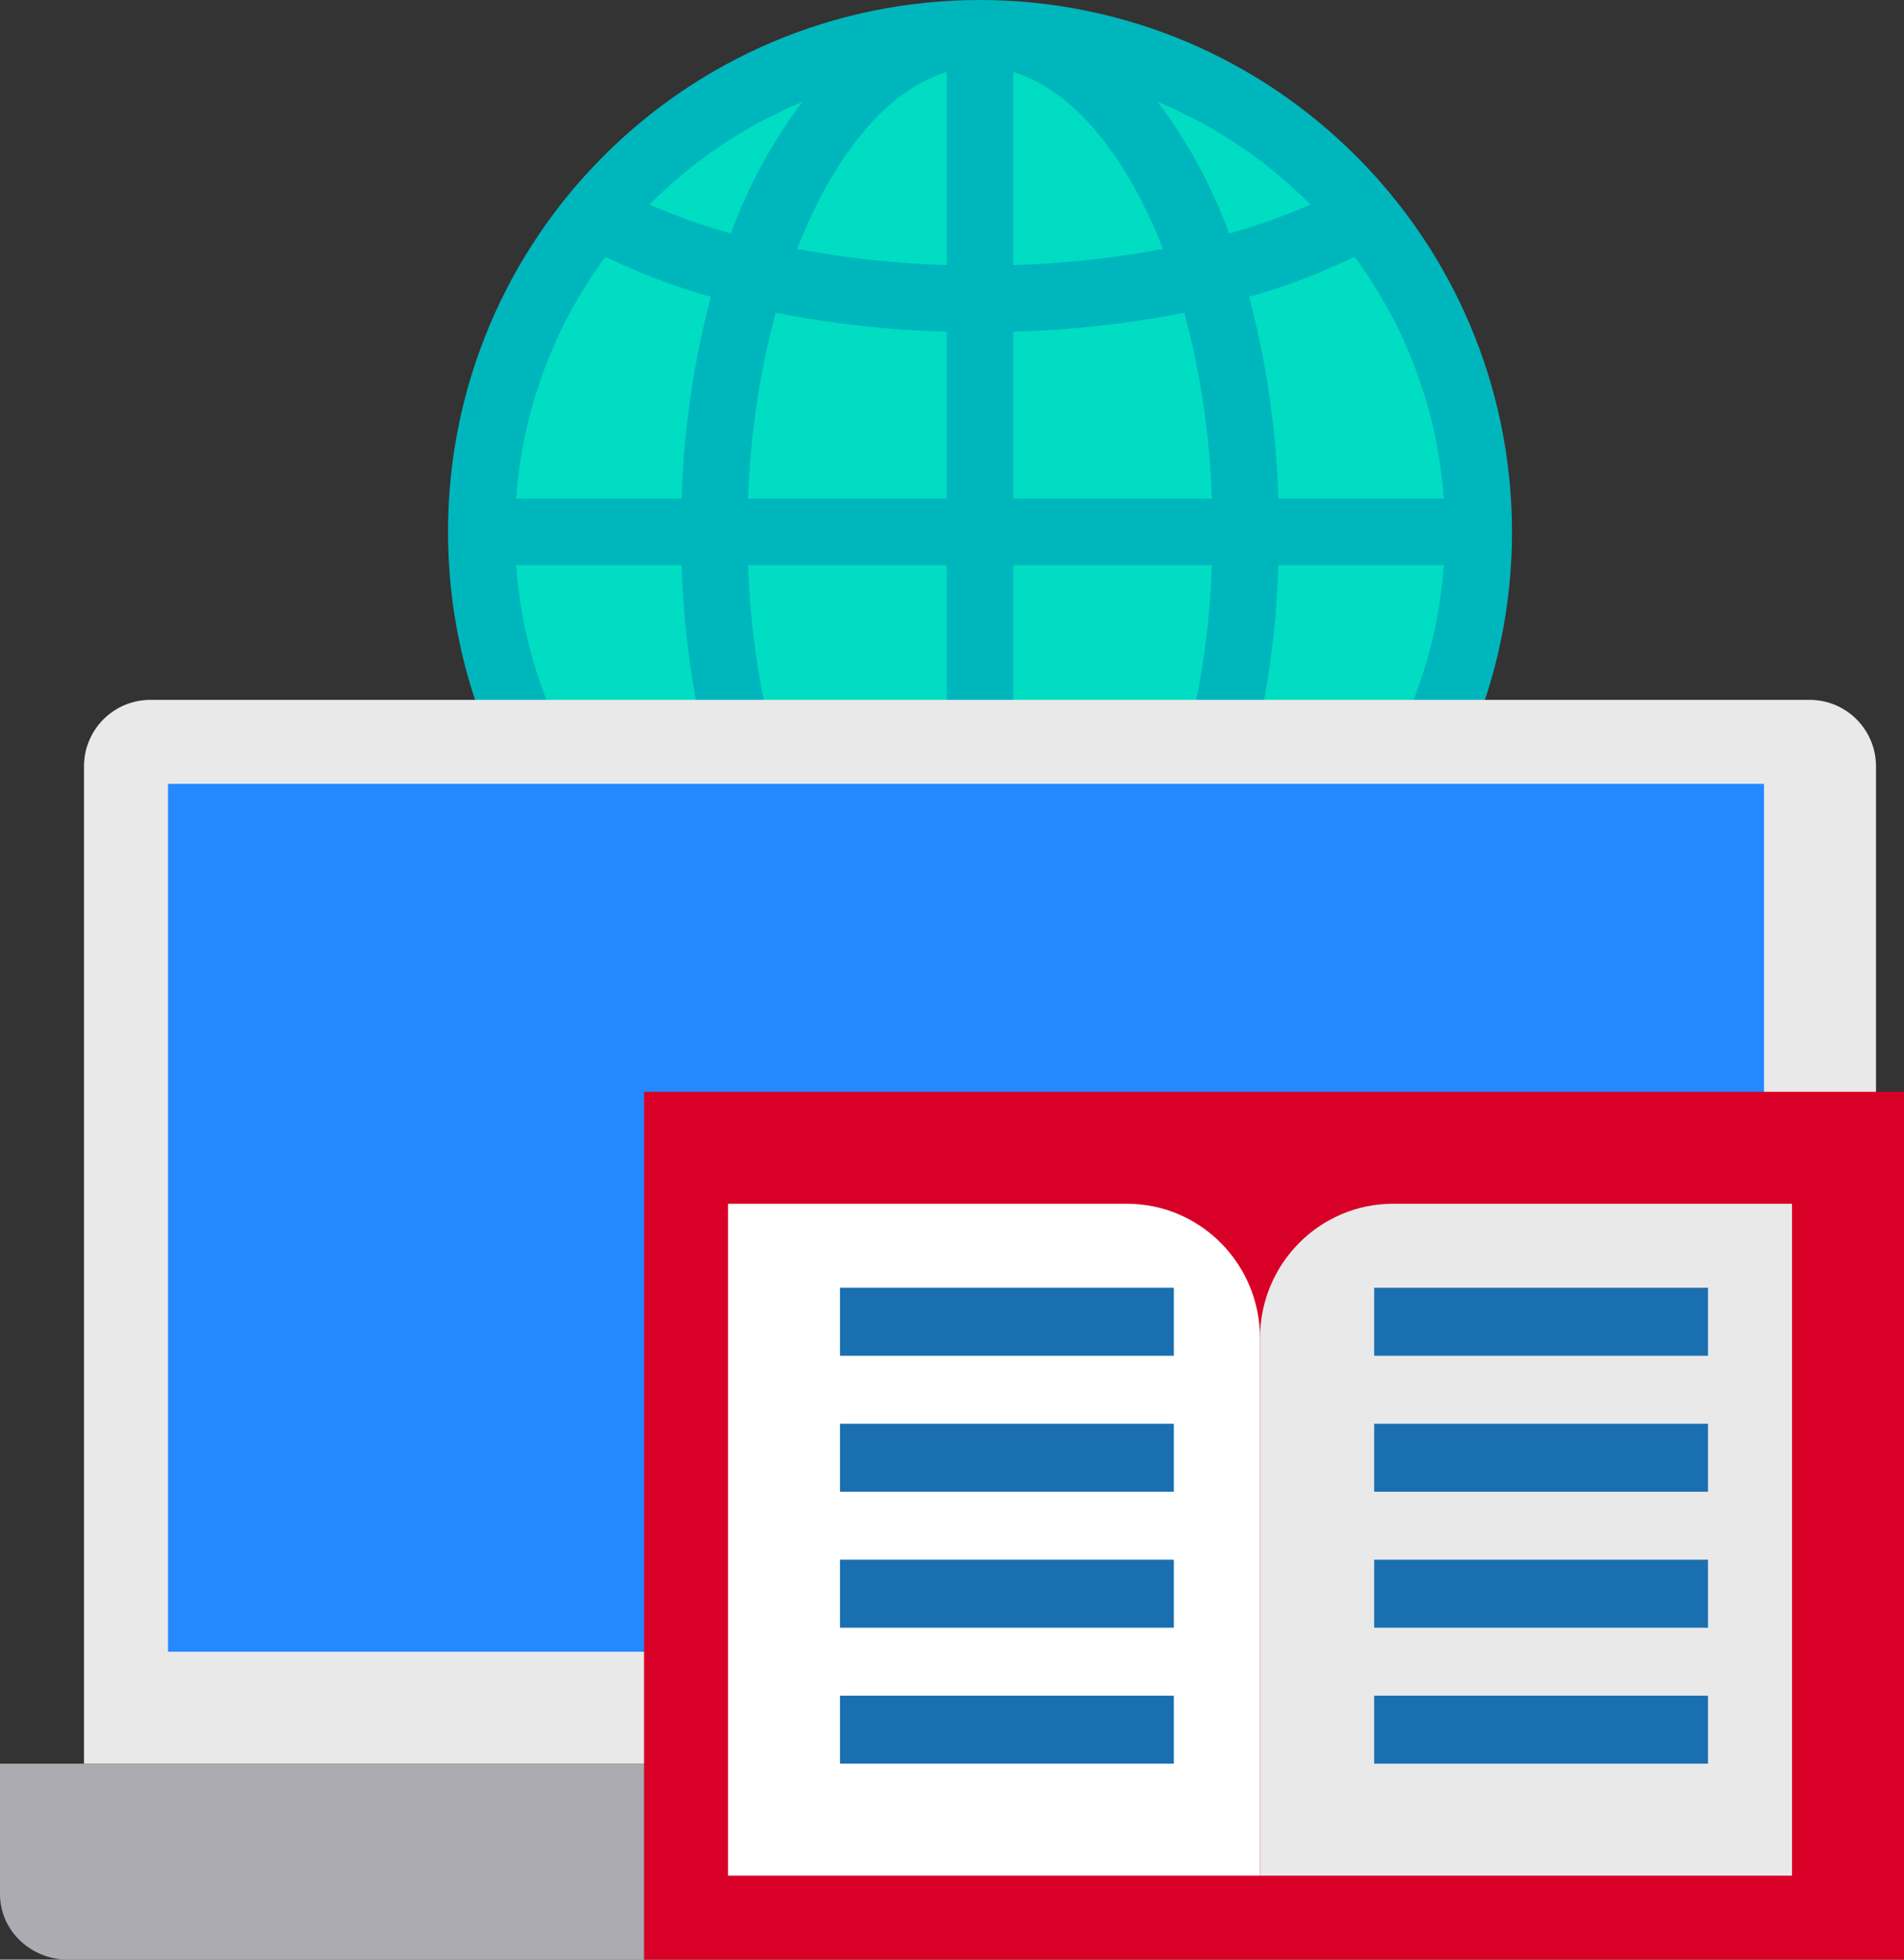 <?xml version="1.0" encoding="UTF-8"?>
<svg width="68px" height="70px" viewBox="0 0 68 70" version="1.1" xmlns="http://www.w3.org/2000/svg" xmlns:xlink="http://www.w3.org/1999/xlink">
    <rect x="0" y="0" width="68" height="70" fill="#333333" stroke="none"/>
    <title>eLearning</title>
    <g id="Page-1" stroke="none" stroke-width="1" fill="none" fill-rule="evenodd">
        <g id="Healthcare-Copy" transform="translate(-944, -1236)" fill-rule="nonzero">
            <g id="eLearning" transform="translate(944, 1236)">
                <circle id="Oval" fill="#00DDC2" cx="35" cy="19" r="18"></circle>
                <path d="M35,0 C24.507,0 16,8.507 16,19 C16,29.493 24.507,38 35,38 C45.493,38 54,29.493 54,19 C53.988,8.512 45.488,0.012 35,0 Z M33.812,17.812 L26.718,17.812 C26.792,15.568 27.122,13.34 27.703,11.171 C29.717,11.568 31.761,11.794 33.812,11.847 L33.812,17.812 Z M33.812,20.188 L33.812,26.157 C31.761,26.21 29.717,26.435 27.703,26.83 C27.122,24.661 26.792,22.432 26.718,20.188 L33.812,20.188 Z M36.188,20.188 L43.282,20.188 C43.208,22.432 42.878,24.66 42.297,26.829 C40.283,26.435 38.239,26.21 36.188,26.157 L36.188,20.188 Z M36.188,17.812 L36.188,11.847 C38.239,11.794 40.283,11.568 42.297,11.171 C42.878,13.34 43.208,15.568 43.282,17.812 L36.188,17.812 Z M36.188,9.469 L36.188,2.573 C38.332,3.22 40.237,5.567 41.537,8.894 C39.772,9.225 37.983,9.417 36.188,9.469 L36.188,9.469 Z M33.812,2.573 L33.812,9.469 C32.019,9.417 30.232,9.225 28.469,8.894 C29.763,5.567 31.668,3.22 33.812,2.573 L33.812,2.573 Z M24.346,17.812 L18.436,17.812 C18.656,14.687 19.762,11.689 21.624,9.169 C22.833,9.759 24.093,10.239 25.388,10.604 C24.764,12.959 24.414,15.378 24.346,17.812 L24.346,17.812 Z M24.346,20.188 C24.414,22.622 24.764,25.041 25.388,27.396 C24.093,27.761 22.834,28.242 21.624,28.831 C19.762,26.311 18.656,23.313 18.436,20.188 L24.346,20.188 Z M33.812,28.531 L33.812,35.427 C31.668,34.779 29.763,32.433 28.469,29.106 C30.232,28.775 32.019,28.583 33.812,28.531 L33.812,28.531 Z M36.188,35.427 L36.188,28.531 C37.983,28.583 39.772,28.775 41.537,29.106 C40.237,32.433 38.332,34.779 36.188,35.427 Z M45.654,20.188 L51.564,20.188 C51.344,23.313 50.238,26.311 48.376,28.831 C47.167,28.241 45.907,27.761 44.612,27.396 C45.236,25.041 45.586,22.622 45.654,20.188 L45.654,20.188 Z M45.654,17.812 C45.586,15.378 45.236,12.959 44.612,10.604 C45.907,10.239 47.166,9.758 48.376,9.169 C50.238,11.689 51.344,14.687 51.564,17.812 L45.654,17.812 Z M46.801,7.306 C45.86,7.72 44.889,8.066 43.898,8.341 C43.285,6.656 42.425,5.072 41.346,3.64 C43.39,4.488 45.244,5.734 46.801,7.306 L46.801,7.306 Z M28.654,3.64 C27.575,5.072 26.715,6.656 26.102,8.341 C25.111,8.066 24.14,7.72 23.199,7.306 C24.756,5.734 26.61,4.488 28.654,3.64 L28.654,3.64 Z M23.199,30.695 C24.14,30.28 25.111,29.934 26.102,29.659 C26.715,31.344 27.575,32.928 28.654,34.36 C26.61,33.512 24.756,32.266 23.199,30.695 L23.199,30.695 Z M41.346,34.36 C42.425,32.928 43.285,31.344 43.898,29.659 C44.889,29.934 45.86,30.28 46.801,30.695 C45.244,32.266 43.39,33.512 41.346,34.36 L41.346,34.36 Z" id="Shape" fill="#00B6BD"></path>
                <path d="M5.37,25 L64.63,25 C65.939,25 67,26.063 67,27.375 L67,63 L3,63 L3,27.375 C3,26.063 4.061,25 5.37,25 Z" id="Path" fill="#E9E9EA"></path>
                <polygon id="Path" fill="#2488FF" points="6 28 63 28 63 59 6 59"></polygon>
                <polygon id="Path" fill="#D80027" points="23 39 68 39 68 70 23 70"></polygon>
                <path d="M45,49 L45,67 L26,67 L26,43 L40.25,43 C42.873,43 45,45.149 45,47.8 L45,49 Z" id="Path" fill="#FFFFFF"></path>
                <path d="M45,67 L45,47.8 C45,45.149 47.127,43 49.75,43 L64,43 L64,67 L45,67 Z" id="Path" fill="#E9E9EA"></path>
                <path d="M23,63 L23,70 L2.421,70 C1.086,69.996 0.004,68.954 0,67.667 L0,63 L23,63 Z" id="Path" fill="#ACABB1"></path>
                <g id="Group" transform="translate(30, 46)" fill="#1A6FB0">
                    <polygon id="Path" points="19.077 0 31 0 31 2.429 19.077 2.429"></polygon>
                    <polygon id="Path" points="19.077 4.857 31 4.857 31 7.286 19.077 7.286"></polygon>
                    <polygon id="Path" points="19.077 9.714 31 9.714 31 12.143 19.077 12.143"></polygon>
                    <polygon id="Path" points="19.077 14.571 31 14.571 31 17 19.077 17"></polygon>
                    <polygon id="Path" points="0 0 11.923 0 11.923 2.429 0 2.429"></polygon>
                    <polygon id="Path" points="0 4.857 11.923 4.857 11.923 7.286 0 7.286"></polygon>
                    <polygon id="Path" points="0 9.714 11.923 9.714 11.923 12.143 0 12.143"></polygon>
                    <polygon id="Path" points="0 14.571 11.923 14.571 11.923 17 0 17"></polygon>
                </g>
            </g>
        </g>
    </g>
</svg>